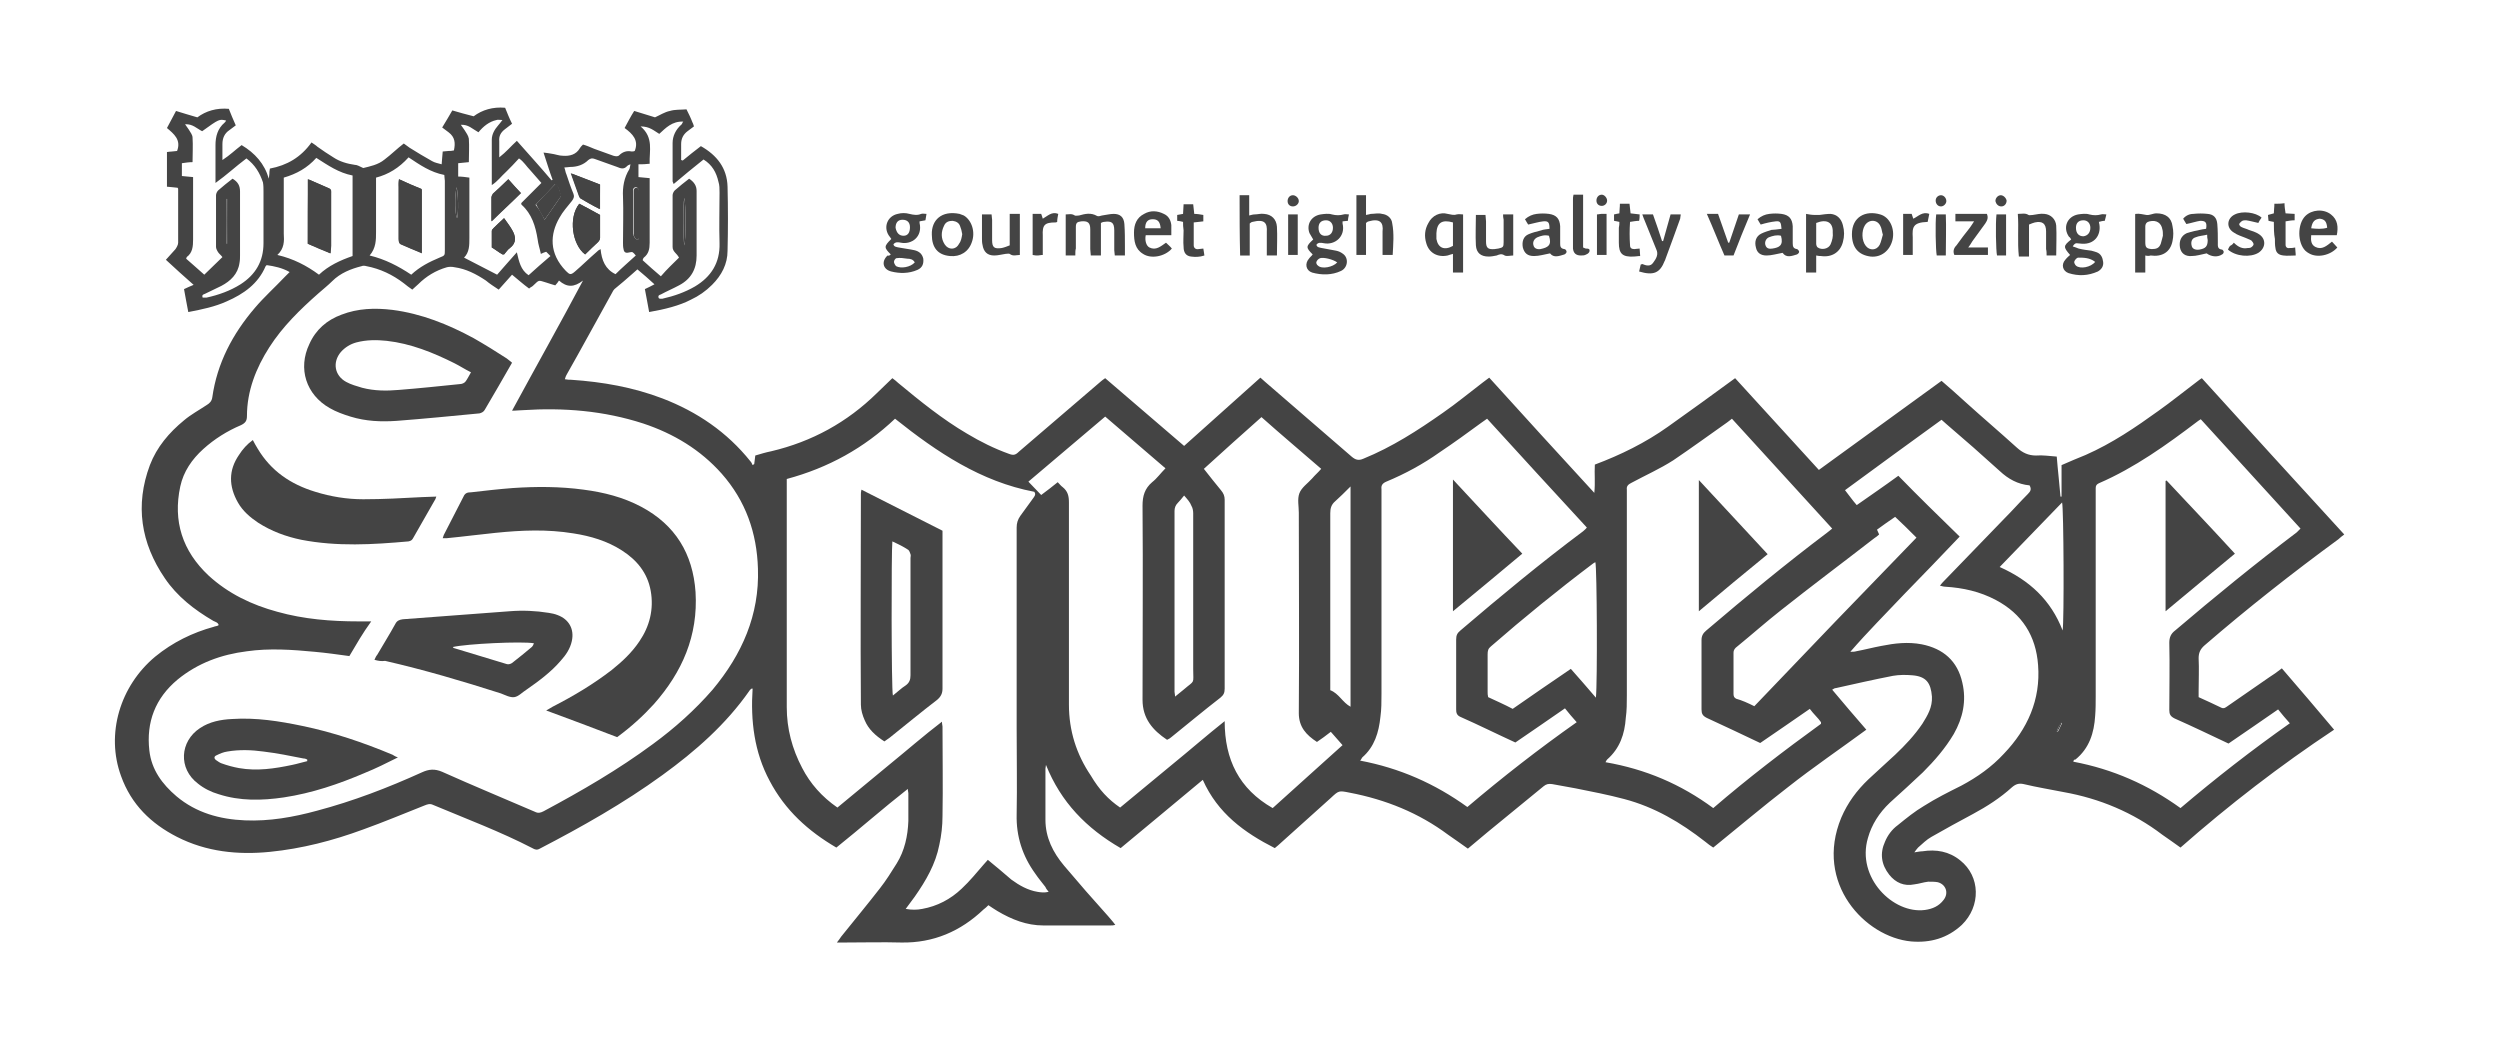 <?xml version="1.0" encoding="utf-8"?>
<!-- Generator: Adobe Illustrator 25.1.0, SVG Export Plug-In . SVG Version: 6.00 Build 0)  -->
<svg version="1.1" id="Ebene_1" xmlns="http://www.w3.org/2000/svg" xmlns:xlink="http://www.w3.org/1999/xlink" x="0px" y="0px"
	 viewBox="0 0 468.7 198.5" style="enable-background:new 0 0 468.7 198.5;" xml:space="preserve">
<style type="text/css">
	.st0{fill:#444444;}
</style>
<g>
	<path class="st0" d="M121.7,58.5c-0.3-1.5-0.5-2.9-0.8-4.3c0.6-0.3,1.1-0.5,1.8-0.9c-1.1-1-2.1-1.9-3.2-2.8
		c-0.3,0.3-0.6,0.5-0.9,0.8c-1.1,1-2.2,1.9-3.4,2.9c-0.2,0.2-0.3,0.4-0.4,0.6c-2.9,5.2-5.7,10.4-8.6,15.5c-0.1,0.2-0.2,0.4-0.3,0.8
		c0.5,0.1,0.9,0.1,1.2,0.1c5.9,0.4,11.6,1.4,17.1,3.5c6.5,2.5,12.1,6.3,16.5,11.8c0.2,0.2,0.3,0.5,0.4,0.7c0.1-0.1,0.2-0.1,0.3-0.2
		c0.1-0.5,0.1-1,0.2-1.6c1-0.3,2-0.6,3-0.8c7.6-1.8,14.2-5.4,19.8-10.9c0.9-0.9,1.9-1.8,2.9-2.8c0.4,0.3,0.8,0.6,1.1,0.9
		c4.1,3.4,8.3,6.8,12.9,9.5c2.5,1.5,5.1,2.8,7.9,3.8c0.8,0.3,1.2,0.2,1.8-0.4c5.1-4.4,10.3-8.8,15.4-13.2c0.2-0.2,0.4-0.3,0.8-0.6
		c4.9,4.2,9.8,8.4,14.8,12.7c4.8-4.3,9.5-8.5,14.3-12.8c0.3,0.3,0.6,0.5,0.9,0.8c5.4,4.7,10.8,9.3,16.2,14c0.7,0.6,1.3,0.8,2.2,0.4
		c5.4-2.2,10.2-5.3,14.9-8.6c2.6-1.8,5-3.8,7.5-5.7c0.4-0.3,0.8-0.6,1.2-0.9c6.5,7.2,13,14.3,19.7,21.6c0.2-1.9,0-3.6,0.1-5.3
		c4.8-1.8,9.5-4.1,13.7-7.1c4.2-3,8.4-6,12.6-9.1c5.2,5.7,10.4,11.4,15.7,17.2c7.7-5.6,15.3-11.1,23-16.7c1.5,1.3,3,2.6,4.4,3.9
		c3.2,2.9,6.5,5.7,9.7,8.6c1.1,1,2.2,1.5,3.6,1.5c1.3-0.1,2.5,0.1,3.9,0.2c0.2,2.6,0.5,5,0.7,7.5c0.1,0,0.1,0,0.2,0c0-2,0-3.9,0-5.9
		c1.6-0.7,3-1.3,4.5-1.9c5-2.2,9.4-5.2,13.7-8.3c2.4-1.7,4.6-3.5,7-5.3c0.3-0.2,0.6-0.5,1.1-0.8c8.9,9.8,17.7,19.5,26.7,29.3
		c-0.4,0.3-0.8,0.6-1.1,0.9c-8.6,6.3-17,12.9-25.1,19.9c-0.8,0.7-1.1,1.4-1.1,2.4c0.1,2,0,4.1,0,6.1c0,0.4,0,0.8,0,1.2
		c1.5,0.7,2.9,1.3,4.3,2c0.5,0.2,0.8-0.1,1.1-0.3c2.6-1.8,5.2-3.6,7.8-5.4c0.8-0.5,1.5-1,2.4-1.7c3.3,3.8,6.5,7.6,9.8,11.5
		c-10.1,6.7-19.7,14.1-28.8,22.1c-1.2-0.9-2.3-1.6-3.4-2.4c-5.5-4.2-11.8-6.8-18.5-8c-2.5-0.5-5-0.9-7.5-1.5c-0.9-0.2-1.5,0-2.2,0.6
		c-2.2,2-4.7,3.6-7.3,5c-2.6,1.4-5.2,2.8-7.8,4.3c-0.9,0.5-1.7,1.3-2.5,2c-0.2,0.2-0.4,0.5-0.7,0.9c0.7-0.1,1.1-0.2,1.5-0.2
		c2.6-0.4,5,0,7.1,1.7c3.8,3,3.9,8.6,0.3,12.1c-2.7,2.5-5.9,3.4-9.5,3.1c-8.6-0.8-18.2-10.9-13.1-23.2c1.2-2.8,2.9-5.1,5.1-7.2
		c1.7-1.6,3.4-3.1,5-4.6c1.9-1.8,3.6-3.6,5.1-5.8c1-1.6,1.9-3.1,1.8-5.1c-0.2-2.6-1.1-3.8-3.7-4c-1.2-0.1-2.4-0.1-3.6,0.1
		c-3.6,0.7-7.1,1.5-10.7,2.3c-0.2,0-0.4,0.1-0.7,0.3c2.2,2.6,4.2,5,6.4,7.5c-4.9,3.6-9.9,7-14.6,10.7c-4.8,3.7-9.4,7.6-14.1,11.4
		c-0.5-0.3-1-0.7-1.5-1.1c-4.6-3.6-9.5-6.5-15.2-8c-3-0.8-6.1-1.4-9.1-2c-1.5-0.3-2.9-0.5-4.4-0.8c-0.7-0.1-1.1,0-1.6,0.4
		c-3.5,2.9-7,5.7-10.5,8.6c-1.2,1-2.5,2.1-3.7,3.1c-1.3-0.9-2.5-1.8-3.7-2.6c-5.5-4.1-11.7-6.6-18.5-7.9c-2-0.4-2-0.4-3.5,1
		c-3.3,3-6.6,5.9-9.9,8.9c-0.2,0.2-0.4,0.3-0.6,0.5c-5.7-2.9-10.7-6.5-13.5-12.8c-5.2,4.3-10.3,8.6-15.4,12.8
		c-6.4-3.7-11.2-8.6-14-15.6c0,0.2-0.1,0.5-0.1,0.7c0,3.2,0,6.4,0,9.6c0,3.3,1.4,6.1,3.5,8.6c2.7,3.2,5.4,6.3,8.2,9.4
		c0.4,0.5,0.9,1,1.4,1.7c-0.4,0.1-0.6,0.1-0.9,0.1c-4.2,0-8.4,0-12.6,0c-3.1,0-5.9-1.1-8.6-2.7c-0.5-0.3-1.1-0.7-1.7-1.1
		c-0.3,0.3-0.6,0.6-0.9,0.8c-4.3,4.1-9.4,6.3-15.4,6.2c-3.6-0.1-7.1,0-10.7,0c-0.4,0-0.8,0-1.4,0c0.4-0.5,0.6-0.8,0.8-1.1
		c2.4-3,4.9-6,7.3-9.1c1.1-1.4,2.1-3,3.1-4.6c1.5-2.4,2.1-5.2,2.2-8c0-1.7,0-3.4,0-5.2c0-0.2-0.1-0.4-0.1-0.8
		c-4.6,3.6-8.9,7.4-13.4,11c-5.3-3.1-9.6-7-12.5-12.5c-2.9-5.4-3.6-11.3-3.2-17.3c-0.1,0-0.2,0-0.2,0c-0.1,0.1-0.3,0.2-0.4,0.4
		c-4.4,6.3-10.1,11.3-16.3,15.8c-7.3,5.3-15.1,9.7-23,13.8c-0.5,0.3-0.9,0.2-1.4-0.1c-6-3.1-12.4-5.5-18.6-8.1
		c-0.6-0.3-1.1-0.1-1.6,0.1c-3.8,1.5-7.6,3.1-11.5,4.5c-5.7,2.1-11.5,3.6-17.5,4.2c-6,0.6-11.9,0-17.4-2.8
		c-4.9-2.5-8.6-6.1-10.5-11.4c-2.9-7.9-0.2-16.9,6.4-22.4c3.3-2.7,7-4.5,11-5.6c0.2-0.1,0.5-0.1,0.7-0.2c0.1,0,0.1-0.1,0.2-0.1
		c-0.1-0.5-0.6-0.6-1-0.8c-3.6-2.1-6.8-4.6-9.1-8c-4.5-6.6-5.6-13.7-2.8-21.2c1.3-3.4,3.6-6.1,6.4-8.4c1.3-1.1,2.8-1.9,4.3-2.9
		c0.5-0.3,0.9-0.7,1-1.4c0.9-6.4,3.8-11.9,8-16.8c1.7-2,3.7-3.8,5.6-5.8c0.3-0.3,0.5-0.5,0.9-0.9c-1.4-0.8-2.9-1.1-4.3-1.3
		c-0.1,0.1-0.2,0.2-0.2,0.2c-1.4,3.3-4.1,5.2-7.3,6.6c-2.2,1-4.6,1.5-7.2,2c-0.3-1.4-0.5-2.8-0.8-4.3c0.6-0.3,1.1-0.5,1.8-0.8
		c-1.8-1.6-3.5-3.1-5.2-4.7c0.6-0.7,1.2-1.3,1.8-2c0.2-0.3,0.5-0.8,0.5-1.2c0-3.3,0-6.6,0-10c0-0.1,0-0.2-0.1-0.3
		c-0.6-0.1-1.2-0.1-2-0.2c0-2.2,0-4.3,0-6.5c0.6-0.1,1.3-0.1,1.9-0.2c0.8-2.1-0.6-3.2-1.9-4.3c0.6-1.1,1.1-2.1,1.7-3.2
		c1.3,0.4,2.6,0.8,4,1.2c1.6-1.2,3.6-1.8,5.9-1.6c0.4,1,0.8,2,1.3,3.1c-0.4,0.3-0.8,0.6-1.2,0.9c-0.9,0.6-1.3,1.5-1.3,2.6
		c0,0.9,0,1.8,0,3c1.4-0.9,2.4-1.9,3.6-2.8c2.5,1.5,4.3,3.5,5.1,6.3c0-0.3,0.1-0.6,0.1-0.9c0-0.3,0-0.5,0.1-1
		c3.2-0.6,5.8-2.1,7.8-4.9c0.4,0.3,0.8,0.5,1.1,0.8c1,0.7,2,1.4,3,2c1.2,0.8,2.6,1.2,4,1.4c0.5,0,0.9,0.3,1.6,0.6
		c1.2-0.3,2.8-0.6,4-1.6c1.2-0.9,2.3-2,3.6-3c0.3,0.2,0.7,0.5,1.1,0.8c1.4,0.9,2.8,1.7,4.2,2.5c0.5,0.3,1.1,0.4,1.8,0.6
		c0.1-0.9,0.1-1.6,0.2-2.4c0.4,0,0.7-0.1,1.1-0.1c0.3,0,0.6,0,1-0.1c0.3-1.4,0.2-2.5-1-3.4c-0.4-0.3-0.8-0.6-1.2-0.9
		c0.7-1.2,1.3-2.1,1.9-3.2c1.3,0.4,2.5,0.7,4,1.1c1.6-1.2,3.6-1.8,5.9-1.6c0.4,1,0.8,2,1.3,3c-0.4,0.3-0.9,0.7-1.3,1
		c-0.8,0.6-1.2,1.3-1.1,2.3c0,0.9,0,1.8,0,3c1.3-1,2.2-2.1,3.3-3.1c2.2,2.5,4.4,4.9,6.5,7.4c0.1,0,0.2-0.1,0.2-0.1
		c-0.6-1.6-1.1-3.3-1.7-5.1c0.6,0.1,1,0.1,1.4,0.2c0.8,0.1,1.5,0.4,2.2,0.4c1.3,0.1,2.5-0.2,3.2-1.4c0.1-0.2,0.3-0.4,0.6-0.7
		c0.7,0.2,1.4,0.5,2.1,0.8c1.2,0.4,2.4,0.9,3.6,1.3c0.4,0.1,0.8,0.2,1.1-0.1c0.6-0.6,1.4-0.9,2.3-0.7c0.2,0,0.4,0,0.6-0.1
		c0.8-2-0.4-3.2-1.9-4.3c0.6-1.1,1.1-2.1,1.8-3.2c1.3,0.4,2.6,0.8,3.9,1.2c0.9-0.4,1.8-1,2.8-1.2c1-0.3,2-0.2,3.1-0.3
		c0.4,0.8,0.8,1.6,1.1,2.4c0.1,0.2,0.2,0.4,0.3,0.8c-0.4,0.3-0.8,0.6-1.2,0.9c-0.8,0.6-1.2,1.4-1.2,2.4c0,1,0,2,0,3
		c0.1,0,0.2,0.1,0.3,0.1c1.1-0.9,2.2-1.8,3.4-2.7c3,1.7,4.9,4.1,5,7.6c0.1,4,0.1,8,0,12c0,2.5-1.1,4.6-2.9,6.4
		c-1.2,1.2-2.5,2.1-4,2.8C127.4,57.3,124.6,58,121.7,58.5z M65.5,123c-2.2-0.3-4.3-0.6-6.5-0.8c-4.2-0.4-8.5-0.7-12.7-0.1
		c-4.8,0.6-9.2,2.2-13,5.3c-4.2,3.5-5.9,8-5.3,13.3c0.4,3.6,2.4,6.3,5.1,8.6c3.7,3.1,8.1,4.3,12.8,4.5c4.6,0.2,9.1-0.6,13.5-1.8
		c6.8-1.8,13.3-4.3,19.7-7.2c1.3-0.6,2.4-0.7,3.8-0.1c5.8,2.6,11.6,5,17.4,7.5c0.6,0.3,1,0.2,1.6-0.1c7.1-3.8,14-7.8,20.5-12.6
		c4.1-3,7.9-6.4,11.2-10.2c5.5-6.6,8.8-14,8.5-22.7c-0.2-6.7-2.3-12.7-6.8-17.8c-4-4.5-9-7.5-14.7-9.4c-7.4-2.4-14.9-3-22.6-2.5
		c-0.6,0-1.2,0.1-2,0.1c4.5-8.3,9-16.3,13.3-24.4c-1.7,1.3-3,1.3-4.5,0c-0.2,0.3-0.4,0.6-0.7,0.9c-0.6-0.2-1.1-0.3-1.6-0.5
		c-1.7-0.5-1.3-0.6-2.6,0.6c-0.2,0.2-0.4,0.2-0.7,0.5c-1.1-0.8-2.1-1.7-3.2-2.6c-0.8,0.9-1.6,1.8-2.5,2.8c-0.9-0.6-1.7-1.1-2.4-1.7
		c-1.8-1.2-3.7-2.2-5.9-2.5c-0.4-0.1-1-0.1-1.4,0c-2.1,0.6-3.9,1.7-5.4,3.2c-0.3,0.3-0.7,0.6-1.1,1c-0.6-0.4-1.1-0.8-1.6-1.2
		c-2.1-1.6-4.4-2.7-7-3.2c-0.3-0.1-0.7-0.1-0.9,0c-2,0.5-4,1.3-5.5,2.8c-0.8,0.8-1.7,1.5-2.6,2.3c-3.4,3-6.7,6.2-9.2,10.1
		c-2.5,3.9-4.2,8.2-4.2,12.9c0,0.9-0.3,1.3-1.1,1.7c-2.6,1.1-5,2.6-7.1,4.5c-2.1,1.9-3.7,4.2-4.3,7c-1.4,6.5,0.4,12.1,5.3,16.7
		c3.7,3.4,8.1,5.5,12.9,6.8c5,1.4,10.1,1.8,15.2,1.8c0.7,0,1.4,0,2.4,0C68,118.7,66.8,120.8,65.5,123z M157,151.4
		c3.3-2.7,6.5-5.4,9.8-8.1c3.2-2.6,6.4-5.4,9.8-8c0,0.5,0.1,0.7,0.1,0.9c0,5.6,0.1,11.2,0,16.8c0,1.8-0.2,3.6-0.6,5.4
		c-0.7,3.6-2.5,6.7-4.6,9.7c-0.5,0.7-1.1,1.5-1.7,2.3c1.1,0.2,2.1,0.2,3.1,0c2.8-0.5,5.3-1.8,7.4-3.8c1.5-1.4,2.8-3,4.1-4.5
		c0.3-0.3,0.5-0.6,0.8-0.9c1.6,1.3,3,2.5,4.4,3.7c1.5,1.1,3.1,2,4.9,2.3c0.6,0.1,1.3,0.2,2.1,0c-0.3-0.4-0.5-0.6-0.6-0.9
		c-0.6-0.8-1.3-1.6-1.9-2.5c-2.4-3.3-3.6-7-3.5-11.1c0.1-5.4,0-10.8,0-16.2c0-12.5,0-25,0-37.6c0-0.8,0.2-1.5,0.7-2.2
		c0.8-1.1,1.6-2.2,2.4-3.3c0.2-0.3,0.6-0.7,0.2-1.2c-10-1.9-18.2-7.4-26.1-13.7c-5.8,5.5-12.5,9.2-20.3,11.3c0,0.5,0,0.9,0,1.4
		c0,13.8,0,27.6,0,41.4c0,4,1,7.8,2.9,11.4C151.9,146.9,154.1,149.4,157,151.4z M210,151.4c3.3-2.7,6.5-5.4,9.8-8.1
		c3.2-2.6,6.4-5.4,9.8-8.1c0,7.2,2.7,12.7,9,16.3c4.4-4,8.8-7.9,13.1-11.8c-0.8-0.9-1.5-1.7-2.2-2.5c-0.9,0.7-1.7,1.3-2.6,1.9
		c-2-1.3-3.4-2.8-3.4-5.4c0.1-12.5,0-25,0-37.6c0-1.2-0.3-2.5,0.1-3.6c0.4-1.1,1.6-1.9,2.4-2.8c0.5-0.6,1.1-1.1,1.7-1.8
		c-3.8-3.3-7.5-6.4-11.2-9.7c-3.7,3.3-7.2,6.4-10.8,9.7c1.1,1.4,2.2,2.8,3.2,4c0.5,0.6,0.7,1.1,0.7,1.8c0,11.8,0,23.6,0,35.4
		c0,0.8-0.2,1.2-0.8,1.7c-3.1,2.4-6.1,4.9-9.2,7.4c-0.2,0.2-0.4,0.3-0.8,0.5c-2.7-1.8-4.6-4-4.6-7.5c0-12.1,0.1-24.2,0-36.4
		c0-1.8,0.4-3.2,1.8-4.4c0.9-0.7,1.6-1.7,2.5-2.6c-3.8-3.3-7.5-6.4-11.3-9.7c-4.8,4.1-9.6,8.1-14.4,12.2c0.9,0.9,1.6,1.7,2.4,2.5
		c1.1-0.8,2.1-1.6,3.1-2.4c0.4,0.4,0.6,0.7,0.9,0.9c1,0.8,1.2,1.7,1.2,2.9c0,12.6,0,25.3,0,37.9c0,4.9,1.4,9.3,4.1,13.3
		C206.1,148.1,207.8,149.9,210,151.4z M278.8,78.5c-0.4,0.3-0.7,0.5-1,0.7c-2.6,1.9-5.2,3.8-7.9,5.6c-3.1,2.2-6.4,4-10,5.5
		c-0.7,0.3-1,0.7-0.9,1.4c0,0.3,0,0.6,0,0.8c0,12.5,0,25.1,0,37.6c0,1.4,0,2.9-0.2,4.3c-0.3,2.9-1.1,5.6-3.4,7.6
		c-0.1,0.1-0.2,0.4-0.4,0.6c7.4,1.4,14,4.3,20.1,8.7c6.6-5.6,13.4-10.9,20.5-15.9c-0.8-0.9-1.5-1.7-2.2-2.6
		c-3.2,2.2-6.2,4.3-9.3,6.4c-3.5-1.6-6.9-3.3-10.3-4.8c-0.7-0.3-0.8-0.8-0.8-1.4c0-4.4,0-8.7,0-13.1c0-0.8,0.2-1.2,0.8-1.7
		c7.5-6.4,15.1-12.7,23-18.6c0.2-0.2,0.5-0.4,0.7-0.7C291.3,92.2,285.1,85.4,278.8,78.5z M321.2,151.5c6.5-5.6,13.3-10.8,20.2-15.8
		c0,0,0-0.1,0-0.1c0,0,0-0.1,0-0.2c-0.3-0.4-0.6-0.8-1-1.2c-0.4-0.4-0.7-0.8-1.1-1.3c-3.2,2.2-6.2,4.3-9.3,6.4
		c-3.4-1.6-6.7-3.2-10-4.7c-0.8-0.4-1-0.8-1-1.6c0-4.3,0-8.6,0-13c0-0.8,0.3-1.3,0.9-1.8c7.4-6.3,14.9-12.5,22.6-18.3
		c0.3-0.2,0.6-0.5,1-0.8c-6.3-6.9-12.5-13.7-18.8-20.6c-0.4,0.3-0.6,0.5-0.9,0.7c-3.4,2.4-6.7,4.8-10.1,7.1
		c-2.5,1.6-5.2,2.8-7.8,4.2c-0.6,0.3-1,0.6-0.9,1.3c0,0.3,0,0.6,0,1c0,12.5,0,25,0,37.6c0,1.4,0,2.8-0.2,4.2c-0.2,3-1.1,5.7-3.5,7.8
		c-0.1,0.1-0.2,0.3-0.3,0.5C308.5,144.2,315.1,147,321.2,151.5z M388.7,142.8c7.4,1.4,14,4.3,20.1,8.7c6.6-5.6,13.4-10.9,20.5-15.9
		c-0.8-0.9-1.5-1.7-2.2-2.6c-3.2,2.2-6.2,4.3-9.3,6.4c-3.4-1.6-6.7-3.2-10.1-4.7c-0.8-0.4-1-0.8-1-1.6c0-4.2,0.1-8.4,0-12.6
		c0-1,0.3-1.7,1.1-2.3c7.4-6.3,15-12.5,22.8-18.4c0.2-0.2,0.4-0.4,0.7-0.7c-6.3-6.9-12.5-13.7-18.7-20.5c-0.3,0.2-0.5,0.3-0.6,0.4
		c-5.8,4.4-11.8,8.7-18.5,11.6c-0.4,0.2-0.6,0.4-0.6,0.9c0,0.4,0,0.7,0,1.1c0,12.6,0,25.3,0,37.9c0,1.2,0,2.5-0.1,3.7
		c-0.2,3.2-1.1,6.1-3.7,8.2C388.8,142.4,388.8,142.5,388.7,142.8z M367.4,100.6c-3.5,3.7-6.9,7.2-10.4,10.8
		c-3.4,3.6-6.9,7.1-10.1,10.8c0.4,0,0.8,0,1.1-0.1c1.6-0.3,3.1-0.7,4.7-1c2.5-0.5,5-0.8,7.6-0.3c4,0.8,6.7,3.1,7.6,7.2
		c0.8,3.4,0.1,6.6-1.6,9.6c-1.6,2.7-3.6,5-5.8,7.2c-2,1.9-4.1,3.8-6.2,5.7c-2,1.9-3.4,4.1-4.1,6.6c-2.2,7.4,4.7,14.3,10.7,13.5
		c1.4-0.2,2.6-0.7,3.5-1.9c1-1.3,0.4-2.9-1.1-3.3c-0.5-0.1-1.2-0.1-1.8-0.1c-0.9,0.1-1.7,0.4-2.6,0.5c-1.9,0.4-3.5-0.3-4.7-1.8
		c-1.5-1.9-1.8-4-0.8-6.2c0.5-1.2,1.3-2.3,2.4-3.1c1.6-1.3,3.2-2.6,4.9-3.6c2.2-1.4,4.6-2.6,7-3.8c3-1.6,5.7-3.5,8-6
		c4.4-4.6,6.9-10.1,6.4-16.6c-0.4-5.5-3-9.6-7.9-12.2c-3-1.6-6.2-2.3-9.5-2.5c-0.3,0-0.6-0.1-1-0.2c0.2-0.2,0.3-0.4,0.4-0.5
		c3.9-4,7.8-8.1,11.7-12.1c1.5-1.5,2.9-3.1,4.4-4.6c0.5-0.5,0.7-0.9,0.3-1.6c-2.2-0.2-4-1.2-5.6-2.7c-3.3-3-6.6-5.9-10-8.8
		c-0.3-0.3-0.6-0.5-0.9-0.8c-6.1,4.4-12.1,8.8-18.1,13.2c0.8,1,1.4,1.9,2.2,2.8c2.7-1.9,5.2-3.6,7.8-5.5
		C359.7,93.1,363.5,96.8,367.4,100.6z M328.9,132.4c10.1-10.6,20.2-21.1,30.4-31.6c-1.4-1.4-2.7-2.7-4-3.9c-1.2,0.8-2.3,1.6-3.4,2.4
		c0.1,0.3,0.3,0.6,0.4,0.9c-0.3,0.3-0.6,0.5-0.9,0.7c-5.8,4.5-11.7,8.9-17.5,13.5c-2.8,2.2-5.5,4.6-8.2,6.8
		c-0.4,0.3-0.7,0.6-0.7,1.2c0,2.6,0,5.1,0,7.7c0,0.4,0.1,0.7,0.5,0.9C326.6,131.3,327.7,131.8,328.9,132.4z M299.2,130.8
		c0.3-2.7,0.2-24.5-0.1-25.4c-0.2,0.1-0.4,0.2-0.5,0.3c-6.5,4.9-12.9,10.1-19.1,15.5c-0.5,0.4-0.6,0.8-0.6,1.5c0,2.3,0,4.6,0,7
		c0,0.3,0,0.6,0.1,1c1.5,0.7,3.1,1.4,4.6,2.2c3.6-2.5,7.2-5,10.9-7.5C296,127.1,297.5,128.8,299.2,130.8z M127.3,48.3
		c-0.4-0.8-1.2-1.1-1.2-2c0-3.2,0-6.5,0-9.7c0-0.3,0.2-0.7,0.4-0.9c0.9-0.8,1.8-1.5,2.7-2.2c0.9,0.6,1.4,1.3,1.4,2.3
		c0,4,0,8.1,0,12.1c0,2.5-1,4.4-3.3,5.6c-1.1,0.6-2.3,1.1-3.4,1.7c-0.3,0.1-0.6,0.2-0.4,0.7c0.1,0,0.1,0.1,0.2,0.1
		c0.2,0,0.3,0,0.5,0c2.2-0.5,4.2-1.2,6.1-2.3c3-1.8,4.7-4.4,4.6-8.1c-0.1-3.2,0-6.3,0-9.5c0-0.7,0-1.4-0.2-2
		c-0.4-1.8-1.2-3.2-2.8-4.2c-1.9,1.5-3.7,3-5.6,4.6c-0.1-0.3-0.2-0.4-0.2-0.5c0-2.4,0-4.8,0-7.2c0-1.3,0.6-2.5,1.6-3.4
		c0.2-0.1,0.2-0.4,0.4-0.6c-2.1-0.1-3.3,1.2-4.5,2.3c-1-0.6-1.8-1.4-3.5-1.4c2.5,2.1,1.6,4.6,1.7,7c-0.8,0.1-1.4,0.1-2.1,0.1
		c0,0.9,0,1.6,0,2.4c0.7,0.1,1.4,0.1,2.1,0.2c0,0.5,0,1,0,1.4c0,3.6,0,7.1,0,10.7c0,1.2-0.2,2.1-1.1,2.8c-0.1,0.1-0.2,0.3-0.2,0.5
		c1.1,1,2.2,2,3.4,3C125.1,50.4,126.2,49.4,127.3,48.3z M46.2,29.7c-2,1.5-3.7,3.1-5.8,4.6c0-2.5,0-4.8,0-7.1c0-1.6,0.4-3.1,1.7-4.2
		c0.1-0.1,0.2-0.2,0.3-0.4c-1.3-0.3-1.3-0.3-4.5,2c-1-0.5-1.8-1.4-3.2-1.3c0.3,0.4,0.5,0.7,0.7,1c0.3,0.5,0.7,1,0.7,1.5
		c0.1,1.5,0,3,0,4.6c-0.7,0-1.3,0.1-2,0.2c0,0.8,0,1.6,0,2.4c0.7,0.1,1.3,0.1,2.1,0.2c0,0.5,0,0.9,0,1.3c0,3.5,0,7,0,10.4
		c0,1.3-0.1,2.5-1.2,3.3c0,0,0,0.1-0.1,0.3c1.1,1,2.2,1.9,3.4,3c1.2-1.2,2.3-2.2,3.4-3.3c-0.3-0.4-0.6-0.6-0.8-0.9
		c-0.2-0.3-0.4-0.7-0.4-1c0-3.2,0-6.5,0-9.7c0-0.3,0.2-0.7,0.4-0.9c0.9-0.8,1.8-1.5,2.7-2.2c1,0.6,1.4,1.3,1.4,2.4c0,4,0,7.9,0,11.9
		c0,0.5,0,1-0.1,1.5c-0.3,2.1-1.7,3.4-3.4,4.3c-1,0.5-2.1,1-3.1,1.5c-0.3,0.1-0.6,0.2-0.4,0.7c0.2,0,0.5,0,0.7,0
		c2.3-0.5,4.5-1.3,6.4-2.5c2.8-1.8,4.3-4.3,4.3-7.7c0-3.2,0-6.5,0-9.7c0-0.6,0-1.1-0.1-1.7C48.7,32.4,47.8,30.9,46.2,29.7z
		 M86.4,23.4c0.3,0.4,0.5,0.7,0.7,1c0.3,0.5,0.7,1,0.8,1.6c0.1,1.5,0,2.9,0,4.4c-0.7,0.1-1.3,0.1-2,0.2c0,0.9,0,1.6,0,2.5
		c0.7,0,1.4,0.1,2.1,0.2c0,0.5,0,0.9,0,1.3c0,3.3,0,6.6,0,10c0,1.4,0,2.7-1,3.7c2.1,1.1,4.1,2.1,6.2,3.2c1.1-1.3,2.4-2.7,3.7-4.2
		c0.4,1.7,0.7,3.3,2.2,4.3c1.3-1.2,2.7-2.4,4.1-3.6c-0.3-0.3-0.6-0.6-0.8-0.8c-0.3,0.1-0.6,0.2-1,0.4c-0.2-1-0.5-1.8-0.6-2.7
		c-0.4-2.5-1.1-4.8-3-6.5c-0.1,0,0-0.2-0.1-0.3c1.2-1.2,2.5-2.5,3.8-3.8c-0.8-0.9-1.4-1.6-2.1-2.4c-0.7-0.7-1.2-1.6-2.1-2.2
		c-0.8,0.9-1.6,1.7-2.4,2.5C94,33,93.3,34,92.2,34.7c0-3,0-5.8,0-8.5c0-1,0.5-1.9,1.2-2.7c0.2-0.2,0.4-0.5,0.8-1
		c-0.6,0-0.9-0.1-1.1,0c-1.4,0.3-2.5,1.2-3.4,2.3C88.6,24.2,87.8,23.3,86.4,23.4z M52,47.8c3,0.7,5.5,2,7.8,3.7
		c1.8-1.7,4-2.7,6.3-3.5c0-5,0-10,0-15.1c-2.6-0.5-4.6-1.9-6.8-3.3c-1.7,1.9-3.7,3-6.1,3.7c0,0.5,0,1,0,1.4c0,3,0,6.1,0,9.1
		C53.3,45.2,53.3,46.6,52,47.8z M70.5,33.3c0,0.5,0,1,0,1.4c0,2.9,0,5.8,0,8.8c0,1.5,0,3-1.2,4.4c2.9,0.7,5.4,2,7.8,3.6
		c1.6-1.5,3.4-2.4,5.3-3.2c1-0.4,1-0.4,1-1.4c0-4.3,0-8.6,0-13c0-0.3-0.1-0.7-0.1-1.1c-2.6-0.5-4.6-1.9-6.7-3.3
		C74.8,31.5,72.8,32.7,70.5,33.3z M119.2,47.9c-0.6-0.7-0.6-0.7-1.1-0.6c-0.7,0.2-1.1,0.1-1.2-0.6c-0.1-0.4-0.1-0.8-0.1-1.2
		c0-2.9,0.1-5.8,0-8.6c-0.1-1.8,0.2-3.6,1.2-5.2c0.1-0.2,0.1-0.5,0.2-0.9c-0.3,0.1-0.5,0.2-0.6,0.3c-0.6,0.7-1.2,0.5-1.9,0.2
		c-1.4-0.5-2.8-1-4.2-1.5c-0.5-0.2-0.8-0.1-1.2,0.2c-0.9,0.9-2.1,1.3-3.4,1.3c-0.3,0-0.7,0.1-1.1,0.1c0.2,0.5,0.2,0.9,0.4,1.3
		c0.4,1.2,0.8,2.4,1.3,3.6c0.2,0.5,0.1,0.9-0.3,1.4c-0.8,1-1.7,2-2.3,3.1c-1.8,3.1-2,6.7,1.2,10c0.7,0.7,0.9,0.8,1.7,0.1
		c1.4-1.2,2.7-2.5,4.1-3.7c0.2-0.2,0.3-0.3,0.7-0.5c0.2,2.1,0.9,3.8,2.8,4.7C116.6,50.2,117.9,49.1,119.2,47.9z M253.2,91.2
		c-1.1,1.1-2,2-2.9,2.8c-0.7,0.6-0.9,1.3-0.9,2.2c0,10.7,0,21.3,0,32c0,0.4,0,0.8,0,1.2c1.6,0.6,2.3,2.3,3.8,3.1
		C253.2,118.7,253.2,105.1,253.2,91.2z M222,92.9c-0.5,0.6-0.8,1-1.2,1.4c-0.4,0.4-0.6,0.9-0.6,1.5c0,11.3,0,22.6,0,33.9
		c0,0.2,0.1,0.5,0.1,0.9c0.6-0.5,1.1-0.9,1.6-1.3c2.2-1.9,1.8-0.9,1.8-3.9c0-7.1,0-14.2,0-21.2c0-2.7,0-5.4,0-8c0-0.4-0.1-1-0.3-1.3
		C223.1,94.1,222.6,93.6,222,92.9z M386.7,118.2c0.3-1.6,0.2-23.1-0.1-24c-3.9,4-7.7,8-11.7,12.1
		C380.5,108.8,384.5,112.5,386.7,118.2z M102.1,41.2c1-1.5,2-2.8,2.9-4.2c0.1-0.1,0.2-0.3,0.1-0.4c-0.2-0.7-0.3-1.5-1-2.1
		c-1.2,1.3-2.4,2.6-3.7,3.9C101.1,39.2,101.6,40.1,102.1,41.2z M119.6,45c0.1-0.2,0.1-0.3,0.1-0.4c0-2.9,0-5.8,0-8.8
		c0-0.2,0-0.3-0.1-0.5c-0.1-0.1-0.2-0.2-0.4-0.2s-0.3,0.1-0.4,0.2c-0.1,0.1-0.1,0.3-0.1,0.5c0,2.7,0,5.4,0,8
		C118.8,44.4,119.1,44.8,119.6,45z M128.3,37.1c-0.3,1.3-0.2,8.1,0,8.9C128.6,45.1,128.6,38.3,128.3,37.1z M85.6,35.1
		c-0.4,1.8-0.3,5.2,0.1,5.8C86,39.8,85.9,36.2,85.6,35.1z M42.5,45.7c0,0,0.1,0,0.1,0c0-2.8,0-5.6,0-8.4c0,0-0.1,0-0.1,0
		C42.5,40.1,42.5,42.9,42.5,45.7z M385.6,137.1c0.1,0,0.2,0.1,0.2,0.1c0.3-0.5,0.5-1.1,0.8-1.6c-0.1,0-0.2-0.1-0.2-0.1
		C386.1,136,385.8,136.5,385.6,137.1z"/>
	<path class="st0" d="M388.1,47.8c-1.3-1.5-1.3-1.7,0.2-2.9c-0.1-0.2-0.2-0.4-0.4-0.5c-1.2-1.7-0.4-3.8,1.7-4.2
		c0.7-0.1,1.5-0.2,2.1,0c0.8,0.2,1.5,0.2,2.2,0c0.3-0.1,0.6,0,1,0c-0.1,0.5-0.2,0.8-0.3,1.2c-0.4,0-0.7,0.1-1.1,0.2
		c0,0.2,0.1,0.4,0.1,0.5c0.3,2.1-1,3.7-3.2,3.6c-0.4,0-0.7-0.1-1.1-0.1c-0.2,0-0.5,0.2-0.7,0.6c0.4,0.1,0.8,0.3,1.1,0.4
		c0.8,0.2,1.6,0.3,2.4,0.4c0.4,0.1,0.7,0.2,1,0.3c0.8,0.3,1.1,1,1.2,1.8c0.1,0.8-0.3,1.4-1,1.8c-1.8,0.8-3.6,0.9-5.5,0.3
		c-1.1-0.4-1.4-1.6-0.6-2.5C387.6,48.2,387.9,48,388.1,47.8z M391.9,42.7c0-0.8-0.5-1.4-1.3-1.4c-0.9,0-1.4,0.5-1.4,1.4
		c0,1,0.5,1.6,1.4,1.6C391.4,44.2,391.9,43.6,391.9,42.7z M392.8,49.1c-1-0.8-2.2-0.8-3.2-0.8c-0.2,0-0.6,0.4-0.7,0.7
		c-0.1,0.2,0.1,0.6,0.3,0.8C390,50.5,392,50.1,392.8,49.1z"/>
	<path class="st0" d="M201.6,47.9c-0.7,0-1.2,0-1.8,0c0-2.6,0-5.1,0-7.7c0.6,0,1.1-0.2,1.7,0.2c0.2,0.1,0.5,0,0.8,0
		c1.1-0.3,2.2-0.6,3.4,0.1c0.2,0.1,0.6,0,0.9-0.1c0.8-0.1,1.5-0.3,2.2-0.3c1.2,0,1.9,0.6,2,1.9c0.1,1.4,0.1,2.8,0.1,4.2
		c0,0.5,0,1.1,0,1.7c-0.7,0-1.2,0-1.9,0c0-0.3-0.1-0.7-0.1-1c0-1.2,0-2.5,0-3.7c0-1.5-0.5-1.8-1.9-1.6c-0.2,0-0.4,0.1-0.6,0.2
		c0,2,0,4,0,6.1c-0.6,0-1.2,0-1.9,0c0-0.4-0.1-0.8-0.1-1.2c0-1.2,0-2.5,0-3.7c0-1.3-0.5-1.6-1.7-1.5c-0.8,0.1-1,0.3-1,1.1
		c0,1.3,0,2.6,0,4C201.6,46.9,201.6,47.3,201.6,47.9z"/>
	<path class="st0" d="M167,47.7c-1.3-1.3-1.3-1.5,0.1-2.9c-0.1-0.2-0.3-0.4-0.5-0.7c-1-1.6-0.2-3.6,1.7-4c0.7-0.2,1.5-0.2,2.2,0
		c0.8,0.2,1.5,0.3,2.2,0c0.3-0.1,0.6,0,1,0c-0.1,0.4-0.1,0.8-0.2,1.2c-0.4,0.1-0.7,0.1-1.1,0.2c0,0.1,0,0.2,0,0.3
		c0.6,2.6-1.5,4.1-3.5,3.7c-0.5-0.1-1-0.2-1.4,0.3c0.1,0.5,0.6,0.5,1,0.6c1,0.2,2,0.3,2.9,0.5c0.9,0.2,1.5,0.7,1.7,1.6
		c0.1,1-0.2,1.7-1.1,2.1c-1.6,0.7-3.3,0.7-4.9,0.3c-1.6-0.4-1.9-1.9-0.7-3C166.6,48,166.8,47.9,167,47.7z M169.4,44.2
		c0.8,0,1.2-0.6,1.2-1.6c0-0.9-0.5-1.4-1.4-1.4c-0.9,0-1.3,0.6-1.3,1.5C168.1,43.7,168.6,44.2,169.4,44.2z M171.5,49.2
		c-0.3-0.6-0.9-0.7-1.4-0.7c-0.7-0.1-1.3-0.2-2-0.1c-0.2,0-0.5,0.4-0.5,0.7c0,0.2,0.2,0.6,0.4,0.8C168.9,50.4,170.7,50.1,171.5,49.2
		z"/>
	<path class="st0" d="M246.1,47.7c-1.3-1.3-1.3-1.5,0.1-2.8c-0.2-0.4-0.5-0.8-0.7-1.2c-0.6-1.6,0.3-3.2,2.1-3.5
		c0.7-0.1,1.5-0.2,2.1,0c0.8,0.2,1.5,0.2,2.2,0c0.3-0.1,0.6,0,1,0c-0.1,0.5-0.2,0.9-0.2,1.2c-0.4,0-0.7,0.1-1,0.1c0,0.2,0,0.3,0,0.4
		c0.6,2.4-1.4,4.1-3.5,3.7c-0.5-0.1-1.1-0.2-1.4,0.3c0.1,0.5,0.6,0.5,1,0.6c0.9,0.2,1.8,0.3,2.7,0.5c0.5,0.1,0.9,0.3,1.3,0.6
		c1.1,0.8,0.9,2.6-0.4,3.2c-1.7,0.8-3.6,0.8-5.4,0.3c-1.2-0.4-1.4-1.7-0.6-2.6C245.6,48.2,245.9,48,246.1,47.7z M249.9,42.7
		c0-0.8-0.5-1.4-1.3-1.4c-0.9,0-1.4,0.5-1.4,1.4c0,1,0.5,1.6,1.4,1.5C249.4,44.2,249.9,43.6,249.9,42.7z M250.7,49.2
		c-0.8-0.6-2.6-1-3.2-0.8c-0.3,0.1-0.6,0.4-0.7,0.7c-0.1,0.2,0.1,0.6,0.3,0.7C247.8,50.5,249.9,50.1,250.7,49.2z"/>
	<path class="st0" d="M340.5,47.9c0,1.1,0,2.1,0,3.2c-0.7,0-1.2,0-1.9,0c0-3.6,0-7.2,0-11c0.5,0.1,1.1,0.2,1.7,0.2
		c0.3,0,0.5,0,0.8,0c0.7-0.1,1.4-0.2,2.1-0.2c1.2,0.1,2,0.9,2.3,2.1c0.3,1.1,0.3,2.1,0,3.2c-0.5,1.9-2.1,2.9-4.1,2.6
		C341.2,48,340.9,48,340.5,47.9z M340.5,41.8c0,1.3,0,2.6,0,3.9c0,0.2,0.1,0.6,0.3,0.7c0.7,0.5,2,0.3,2.4-0.6
		c0.3-0.7,0.5-1.5,0.4-2.2C343.7,41.7,342.5,41,340.5,41.8z"/>
	<path class="st0" d="M402.2,47.9c0,1.1,0,2.1,0,3.2c-0.7,0-1.2,0-1.9,0c0-3.6,0-7.2,0-10.9c0,0,0-0.1,0.1-0.1
		c0.7-0.1,1.3,0.1,2,0.2c0.6,0.1,1.2-0.3,1.9-0.3c1.7,0,2.8,0.8,3,2.4c0.2,0.9,0.2,1.9,0,2.8c-0.4,2.1-2,3-4.1,2.7
		C402.9,48,402.6,48,402.2,47.9z M405.5,44.2c0-0.5,0-0.9-0.1-1.2c-0.2-1.2-1.1-1.8-2.4-1.5c-0.5,0.1-0.8,0.4-0.8,1c0,1,0,1.9,0,2.9
		c0,1,0.2,1.2,1.2,1.3c0.9,0,1.4-0.2,1.7-1C405.3,45.1,405.4,44.5,405.5,44.2z"/>
	<path class="st0" d="M274.3,51.1c-0.7,0-1.2,0-1.9,0c0-1.2,0-2.3,0-3.5c-0.4,0.1-0.7,0.2-1,0.3c-1.9,0.4-3.5-0.5-4-2.3
		c-0.4-1.3-0.3-2.6,0.4-3.8c0.7-1.4,2.2-2.1,3.6-1.7c0.6,0.1,1.1,0.3,1.7,0.1c0.4-0.1,0.9,0,1.2,0C274.3,43.8,274.3,47.4,274.3,51.1
		z M272.4,41.7c-2.1-0.6-3,0.1-3.1,2c0,0.4,0,0.7,0,1.1c0.3,1.7,1.5,2.2,3.1,1.3c0-1.1,0-2.2,0-3.4
		C272.4,42.4,272.4,42.1,272.4,41.7z"/>
	<path class="st0" d="M261.1,47.8c-0.7,0-1.2,0-1.9,0c0-1.3,0-2.5,0-3.8c0-0.2,0-0.4,0-0.6c0.2-1.7-0.5-2.5-2.6-1.9
		c-0.1,0-0.3,0.1-0.5,0.3c0,1.9,0,3.9,0,6c-0.7,0-1.2,0-1.8,0c0-3.7,0-7.4,0-11.2c0.6,0,1.1,0,1.8,0c0,1.2,0,2.4,0,3.7
		c0.4-0.1,0.6-0.1,0.9-0.2c0.7,0,1.4-0.2,2.1,0c1,0.1,1.8,0.8,1.9,1.7C261.4,43.8,261.2,45.8,261.1,47.8z"/>
	<path class="st0" d="M232.4,36.6c0.6,0,1.1,0,1.8,0c0,1.2,0,2.4,0,3.8c0.4-0.1,0.7-0.2,1-0.2c0.6,0,1.2-0.2,1.8-0.1
		c1.4,0.1,2.3,1,2.4,2.4c0.1,1.8,0,3.5,0,5.4c-0.6,0-1.2,0-1.9,0c0-1.2,0-2.3,0-3.4c0-0.3,0-0.6,0-1c0.1-1.6-0.3-2.5-2.7-1.9
		c-0.1,0-0.3,0.1-0.5,0.3c0,1.9,0,3.9,0,6c-0.7,0-1.2,0-1.8,0C232.4,44.1,232.4,40.4,232.4,36.6z"/>
	<path class="st0" d="M409.9,42c-0.1-0.2-0.4-0.6-0.6-1c0.5-0.6,1.2-0.9,1.9-0.9c0.9-0.1,1.8-0.1,2.7,0c1.1,0.1,1.7,0.7,1.8,1.9
		c0.1,1.2,0.1,2.3,0.1,3.5c0,0.6-0.1,1.2,0.8,1.3c0.1,0,0.3,0.3,0.3,0.4c0,0.2-0.1,0.4-0.3,0.5c-0.9,0.6-2.1,0.4-2.9-0.2
		c-1,0.2-1.9,0.5-2.8,0.5c-1.2,0.1-2-0.5-2.2-1.6c-0.2-1.2,0.2-2.2,1.3-2.7c0.9-0.3,1.9-0.5,2.9-0.7c0.2,0,0.5-0.1,0.7-0.1
		c0.2-1.2-0.1-1.5-1.1-1.5C411.8,41.5,410.9,41.8,409.9,42z M413.8,44c-0.8,0.2-1.5,0.2-2.2,0.5c-0.7,0.2-0.9,0.9-0.7,1.6
		c0.1,0.5,0.6,0.8,1.4,0.7c1.2-0.2,1.6-0.6,1.6-1.8C413.8,44.6,413.8,44.4,413.8,44z"/>
	<path class="st0" d="M290.5,42.9c0-1.2-0.2-1.5-1.2-1.4c-0.9,0.1-1.8,0.4-2.8,0.6c-0.1-0.2-0.4-0.6-0.6-1c0.7-0.6,1.4-0.9,2.2-1
		c0.8-0.1,1.5-0.1,2.3,0c1.4,0.2,2,0.9,2.1,2.3c0,1.1,0,2.2,0,3.2c0,0.5,0,1,0.8,1.1c0.2,0,0.4,0.3,0.4,0.5c0,0.2-0.2,0.4-0.4,0.5
		c-1,0.3-2,0.7-2.7-0.2c-1.1,0.2-2,0.5-3,0.5c-1.2,0-1.8-0.5-2.1-1.6c-0.2-1.1,0.1-2.1,1.1-2.5c0.7-0.3,1.5-0.5,2.3-0.7
		C289.4,43,289.9,43,290.5,42.9z M290.4,44.2c-0.8-0.2-1.5,0-2.2,0.3c-0.6,0.3-0.9,0.9-0.7,1.5c0.1,0.5,0.6,0.8,1.3,0.7
		C290.2,46.4,291,46,290.4,44.2z"/>
	<path class="st0" d="M334,42.9c-0.1-1.2-0.2-1.5-1.1-1.4c-0.9,0.1-1.8,0.3-2.8,0.6c-0.1-0.2-0.4-0.6-0.6-1c0.7-0.6,1.4-0.9,2.2-1
		c0.8-0.1,1.5-0.1,2.3,0c1.4,0.2,2,0.9,2.1,2.3c0,1.1,0,2.2,0,3.2c0,0.6,0.1,1,0.8,1.1c0.1,0,0.4,0.3,0.4,0.5c0,0.2-0.2,0.4-0.4,0.5
		c-1,0.3-2,0.7-2.7-0.3c-1.1,0.2-2.1,0.5-3,0.5c-1.1,0-1.8-0.5-2-1.5c-0.3-1.1,0-2.1,1-2.6c0.6-0.3,1.3-0.5,1.9-0.7
		C332.5,43.1,333.2,43,334,42.9z M333.9,44.2c-0.8-0.2-1.5,0-2.3,0.3c-0.6,0.3-0.8,1-0.6,1.5c0.2,0.6,0.7,0.7,1.3,0.6
		C333.6,46.4,334.4,46,333.9,44.2z"/>
	<path class="st0" d="M307.3,50.9c0.1-0.5,0.2-0.9,0.3-1.3c0.1,0,0.2-0.1,0.3-0.1c0.7,0.3,1.5,0.5,2-0.2c0.6-0.8,1.1-1.6,0.6-2.6
		c-0.7-1.7-1.4-3.5-2.1-5.2c-0.2-0.4-0.3-0.8-0.5-1.3c0.7,0,1.3,0,2,0c0.6,1.7,1.2,3.4,1.7,5c0.1,0,0.1,0,0.2,0
		c0.5-1.7,0.9-3.3,1.4-5c0.7,0,1.2,0,1.9,0c0,0.3-0.1,0.5-0.1,0.8c-0.9,2.5-1.8,5-2.7,7.4c-0.1,0.2-0.1,0.4-0.2,0.5
		C311.2,51.2,310,51.7,307.3,50.9z"/>
	<path class="st0" d="M219.6,44.1c-1.7,0-3.3,0-4.8,0c-0.2,1,0.1,2,0.7,2.3c1.2,0.6,2.1-0.2,3.1-0.9c0.4,0.4,0.8,0.7,1.1,1.1
		c-1.3,1.5-3.9,2-5.4,1c-1.5-0.9-1.7-2.4-1.7-4c0-1.5,0.5-2.8,1.9-3.5c1.2-0.7,2.5-0.6,3.7,0c0.9,0.4,1.3,1.2,1.4,2.1
		C219.6,42.8,219.6,43.4,219.6,44.1z M217.6,42.8c-0.1-1.3-0.6-1.7-1.5-1.7c-0.9,0-1.4,0.5-1.4,1.7
		C215.6,42.8,216.6,42.8,217.6,42.8z"/>
	<path class="st0" d="M438.1,44.1c-1.6,0-3.2,0-4.8,0c-0.1,1,0,1.8,0.8,2.2c1.2,0.6,2.1-0.2,3.1-1c0.4,0.4,0.7,0.8,1,1.1
		c-1.3,1.5-3.8,2-5.3,1.1c-0.2-0.1-0.5-0.3-0.7-0.5c-1.5-1.5-1.5-5,0-6.5c1.2-1.2,3.4-1.4,4.8-0.3C438.3,41.2,438.4,42.6,438.1,44.1
		z M433.3,42.8c1,0.1,2,0.2,3-0.1c-0.1-1.2-0.5-1.6-1.4-1.7C434,41.1,433.5,41.5,433.3,42.8z"/>
	<path class="st0" d="M347.2,43.9c0-3.3,2.6-4.5,5.3-3.7c1.8,0.5,2.8,2.7,2.3,4.8c-0.5,2-2.1,3.3-4.1,3.1
		C348.4,47.8,347.2,46.4,347.2,43.9z M353,44c-0.2-0.6-0.2-1.2-0.5-1.7c-0.6-1.2-2.2-1.2-2.9,0c-0.6,1-0.6,2.8,0.2,3.8
		c0.7,0.9,2,0.9,2.6-0.2C352.7,45.3,352.8,44.6,353,44z"/>
	<path class="st0" d="M174.7,44c-0.1-2.7,1.8-4.6,5.2-3.9c0.3,0.1,0.5,0.2,0.8,0.3c1.5,0.9,2.2,3.1,1.5,5c-0.6,1.8-2.2,2.8-4.1,2.6
		C175.8,47.8,174.7,46.4,174.7,44z M180.4,43.9c-0.1-0.6-0.2-1-0.4-1.5c-0.2-0.6-0.7-0.9-1.4-1c-0.7,0-1.3,0.2-1.6,0.9
		c-0.6,1.2-0.6,2.4,0.1,3.5c0.7,1.1,2.1,1.1,2.7-0.1C180.2,45.2,180.3,44.5,180.4,43.9z"/>
	<path class="st0" d="M281.8,40.2c0.6,0,1.2,0,1.9,0c0,2.5,0,5,0,7.7c-0.5,0-1.2,0.2-1.6,0c-0.6-0.4-1-0.2-1.5,0
		c-0.5,0.1-1,0.2-1.5,0.2c-1.5,0-2.3-0.7-2.4-2.1c-0.1-1.9,0-3.7,0-5.7c0.6,0,1.2,0,1.8,0c0,0.4,0.1,0.8,0.1,1.2c0,1.3,0,2.6,0,3.8
		c0,1.2,0.4,1.5,1.6,1.4c0.2,0,0.5-0.1,0.7-0.1c0.9-0.2,1-0.3,1-1.2c0-1.4,0-2.8,0-4.2C281.8,40.8,281.8,40.5,281.8,40.2z"/>
	<path class="st0" d="M184.1,40.2c0.7,0,1.2,0,1.8,0c0,0.3,0.1,0.7,0.1,1c0,1.3,0,2.6,0,3.8c0,1.4,0.4,1.7,1.8,1.5
		c0.5-0.1,1-0.3,1.5-0.5c0-2,0-3.9,0-5.9c0.6,0,1.2,0,1.9,0c0,2.5,0,5,0,7.7c-0.6,0-1.3,0.3-1.9-0.2c-0.2-0.1-0.5,0-0.8,0
		c-0.7,0.1-1.4,0.3-2.1,0.3c-1.3,0-2-0.7-2.2-2c-0.1-0.4-0.1-0.8-0.1-1.2C184.1,43.3,184.1,41.8,184.1,40.2z"/>
	<path class="st0" d="M378.3,40.1c0.8,0,1.4-0.2,2,0.2c0.1,0.1,0.5,0,0.8,0c0.7-0.1,1.5-0.3,2.2-0.2c1.2,0.1,2.1,1,2.2,2.2
		c0.1,1.8,0,3.7,0,5.6c-0.6,0-1.1,0-1.8,0c0-0.4,0-0.8-0.1-1.2c0-1.1,0-2.2,0-3.3c0-1.5-0.7-2-2.1-1.7c-0.3,0.1-0.7,0.2-1.1,0.4
		c0,2,0,3.9,0,6c-0.6,0-1.2,0-1.9,0C378.2,45.3,378.5,42.8,378.3,40.1z"/>
	<path class="st0" d="M418.8,45.5c0.8,0.8,1.6,1.2,2.6,1c0.2,0,0.4,0,0.6-0.1c0.2-0.1,0.5-0.4,0.5-0.6c0-0.2-0.2-0.5-0.4-0.7
		c-0.3-0.2-0.7-0.3-1.1-0.5c-0.7-0.3-1.5-0.5-2.2-1c-1.5-0.9-1.3-2.7,0.2-3.4c1.4-0.7,3.9-0.4,5,0.6c-0.2,0.3-0.5,0.7-0.6,1
		c-0.9-0.2-1.6-0.4-2.3-0.5c-0.2,0-0.5,0-0.7,0.1c-0.2,0.1-0.5,0.4-0.6,0.6c0,0.2,0.2,0.5,0.5,0.6c0.4,0.2,0.9,0.3,1.3,0.5
		c0.6,0.2,1.3,0.4,1.9,0.8c1.4,0.9,1.3,2.6-0.1,3.5c-1.5,0.9-4.2,0.7-5.7-0.6c0.1-0.2,0.2-0.5,0.4-0.7
		C418.3,46,418.5,45.9,418.8,45.5z"/>
	<path class="st0" d="M366.4,47.8c-0.3-0.7-0.1-1.3,0.4-1.8c0.8-1.1,1.6-2.2,2.5-3.3c0.2-0.3,0.5-0.7,0.8-1.2c-1.3,0-2.4,0-3.5,0
		c0-0.6,0-0.9,0-1.4c2,0,3.9,0,5.9,0c0.3,0.7,0.1,1.2-0.3,1.8c-0.8,1.1-1.6,2.2-2.4,3.3c-0.2,0.3-0.4,0.7-0.8,1.2c1.3,0,2.5,0,3.7,0
		c0,0.6,0,1,0,1.4C370.5,47.8,368.4,47.8,366.4,47.8z"/>
	<path class="st0" d="M320,40.1c0.8,0,1.4,0,2.1,0c0.6,1.8,1.3,3.6,1.9,5.4c0.1,0,0.1,0,0.2,0c0.6-1.8,1.2-3.5,1.8-5.3
		c0.7,0,1.3,0,2.1,0c-1.1,2.6-2.1,5.1-3.1,7.7c-0.6,0-1.1,0-1.7,0C322.2,45.4,321.2,42.8,320,40.1z"/>
	<path class="st0" d="M426.3,41.6c-0.4-0.1-0.7-0.1-1-0.2c0-0.3-0.1-0.7-0.1-1.1c0.4-0.1,0.7-0.2,1.1-0.3c0-0.6,0.1-1.1,0.1-1.8
		c0.6,0,1.2,0,1.9-0.1c0,0.7,0.1,1.2,0.2,1.9c0.5,0,1.1,0.1,1.7,0.1c0,0.4,0,0.8,0,1.2c-0.6,0-1.1,0.1-1.7,0.2c0,1.5,0,2.9,0,4.4
		c0,0.5,0.4,0.7,0.8,0.6c0.3,0,0.6,0,1-0.1c0,0.5,0.1,0.9,0.1,1.5c-0.8,0-1.6,0.1-2.3,0c-0.9-0.1-1.4-0.5-1.5-1.4
		c-0.1-0.5-0.1-1.1-0.1-1.7C426.3,43.8,426.3,42.7,426.3,41.6z"/>
	<path class="st0" d="M303.6,41.6c-0.3-0.1-0.6-0.1-1-0.2c0-0.4,0-0.7,0-1.2c0.3-0.1,0.6-0.1,1-0.2c0-0.6,0.1-1.1,0.1-1.8
		c0.6,0,1.2,0,1.8,0c0.1,0.6,0.1,1.2,0.2,1.8c0.6,0.1,1.1,0.1,1.7,0.2c0,0.4,0,0.8-0.1,1.2c-0.5,0-1.1,0.1-1.7,0.2
		c-0.1,1.5-0.1,2.9,0,4.4c0,0.5,0.3,0.7,0.8,0.7c0.3,0,0.6-0.1,1-0.1c0,0.5,0.1,0.9,0.1,1.4c-0.5,0-0.8,0.1-1.2,0.1
		c-2.1,0.1-2.8-0.5-2.8-2.6c0-0.9,0-1.8,0-2.8C303.6,42.3,303.6,42,303.6,41.6z"/>
	<path class="st0" d="M221.8,41.6c-0.4-0.1-0.8-0.2-1.1-0.2c0-0.4,0-0.7,0-1.1c0.4-0.1,0.7-0.1,1.1-0.2c0-0.6,0.1-1.2,0.1-1.8
		c0.6,0,1.1,0,1.8,0c0.1,0.6,0.1,1.2,0.2,1.8c0.6,0,1.1,0.1,1.7,0.2c0,0.4,0,0.7,0,1.2c-0.6,0.1-1.1,0.1-1.8,0.2c0,1.4,0,2.9,0,4.3
		c0,0.5,0.4,0.8,0.9,0.7c0.3,0,0.6-0.1,0.9-0.1c0.1,0.4,0.1,0.8,0.2,1.3c-0.9,0.3-1.7,0.3-2.5,0.2c-0.9-0.1-1.4-0.7-1.4-1.8
		c-0.1-1,0-2.1,0-3.1C221.8,42.6,221.8,42.1,221.8,41.6z"/>
	<path class="st0" d="M296.8,46.4c0.3,0.1,0.4,0.2,0.5,0.2c0.4,0,0.8,0,0.7,0.5c0,0.2-0.3,0.5-0.6,0.6c-0.3,0.2-0.7,0.2-1,0.2
		c-0.9,0-1.4-0.4-1.5-1.3c0-0.2,0-0.3,0-0.5c0-2.9,0-5.8,0-8.7c0-0.3,0-0.5,0.1-0.9c0.6,0,1.1,0,1.8,0
		C296.8,39.9,296.8,43.1,296.8,46.4z"/>
	<path class="st0" d="M195.5,47.8c-0.4,0-0.7,0.1-0.9,0.1c-0.3,0-0.6,0-1-0.1c0-2.6,0-5.1,0-7.7c0.6,0,1.1,0,1.6,0
		c0.1,0.3,0.2,0.5,0.3,0.9c0.9-0.5,1.7-1.4,2.9-0.9c-0.1,0.5-0.2,1-0.2,1.5c-0.2,0.1-0.2,0.1-0.3,0.1c-2.1,0-2.5,0.5-2.4,2.5
		C195.5,45.4,195.5,46.6,195.5,47.8z"/>
	<path class="st0" d="M358.6,47.8c-0.6,0-1.2,0-1.8,0c0-2.6,0-5.1,0-7.7c0.6,0,1.1,0,1.6,0c0.1,0.3,0.2,0.6,0.3,0.9
		c0.9-0.4,1.7-1.4,3-0.9c-0.1,0.5-0.2,1-0.3,1.5c-2.8,0.1-2.9,1-2.8,2.9c0,0.7,0,1.4,0,2C358.6,47,358.6,47.4,358.6,47.8z"/>
	<path class="st0" d="M243.3,40.2c0,2.5,0,5,0,7.6c-0.6,0-1.1,0-1.8,0c0-2.5,0-5,0-7.6C242.1,40.2,242.6,40.2,243.3,40.2z"/>
	<path class="st0" d="M376.1,40.2c0,2.6,0,5.1,0,7.7c-0.6,0-1.1,0-1.7,0c-0.2-0.8-0.3-6.1-0.1-7.7C374.8,40.2,375.4,40.2,376.1,40.2
		z"/>
	<path class="st0" d="M299.4,40.2c0.3,0,0.5-0.1,0.8-0.1c0.3,0,0.6,0,1,0c0,2.6,0,5.1,0,7.7c-0.6,0-1.1,0-1.8,0
		C299.4,45.3,299.4,42.8,299.4,40.2z"/>
	<path class="st0" d="M364.8,47.9c-0.7,0-1.2,0-1.7,0c-0.2-0.9-0.3-6.2-0.1-7.7c0.5,0,1.1,0,1.8,0C364.9,42.7,364.8,45.2,364.8,47.9
		z"/>
	<path class="st0" d="M375.2,38.7c-0.6,0-1-0.5-1.1-1c0-0.6,0.5-1.1,1-1.1c0.5,0,1,0.5,1.1,1C376.2,38.2,375.8,38.7,375.2,38.7z"/>
	<path class="st0" d="M363.9,38.7c-0.6,0-1-0.5-1-1.1c0-0.6,0.5-1,1-1c0.5,0,1,0.5,1,1.1C364.9,38.2,364.4,38.7,363.9,38.7z"/>
	<path class="st0" d="M301.3,37.6c0,0.6-0.5,1-1,1c-0.6,0-1-0.4-1-1c0-0.6,0.4-1.1,1-1.1C300.8,36.5,301.3,37.1,301.3,37.6z"/>
	<path class="st0" d="M242.4,38.7c-0.6,0-1-0.4-1-1c0-0.6,0.4-1.1,1-1.1c0.5,0,1.1,0.5,1.1,1.1C243.5,38.2,243,38.7,242.4,38.7z"/>
	<path class="st0" d="M95.3,33.6c-1,1-1.9,1.8-2.8,2.7c-0.2,0.2-0.3,0.5-0.3,0.7c0,1.4,0,2.8,0,4.5c1.9-1.9,3.7-3.5,5.5-5.3
		C96.8,35.3,96.1,34.5,95.3,33.6z M94.5,40.9c-0.8,0.7-1.4,1.3-1.9,1.8c-0.2,0.2-0.4,0.4-0.4,0.6c0,1,0,2.1,0,3.1
		c0.7,0.4,1.3,0.9,2,1.3c0.1,0,0.2,0,0.3,0c0.3-0.4,0.6-0.9,1.1-1.2c1.3-1,1.1-2.2,0.4-3.4C95.6,42.4,95.1,41.8,94.5,40.9z"/>
	<path class="st0" d="M57.7,45.7c1.4,0.6,2.8,1.1,4.3,1.8c0-0.6,0.1-1,0.1-1.4c0-1.4,0-2.8,0-4.2c0-1.9,0-3.8,0-5.6
		c0-0.4,0.1-0.8-0.4-1c-1.3-0.5-2.5-1.1-3.9-1.7C57.7,37.7,57.7,41.7,57.7,45.7z"/>
	<path class="st0" d="M74.8,33.6c0,0.5-0.1,0.9-0.1,1.3c0,1.9,0,3.8,0,5.6c0,1.4,0,2.9,0,4.3c0,0.3,0.1,0.8,0.3,0.9
		c1.3,0.6,2.6,1.1,4,1.7c0-4.1,0-8.1,0-12C77.7,34.9,76.3,34.3,74.8,33.6z"/>
	<path class="st0" d="M109.7,47.7c0.8-0.8,1.6-1.5,2.4-2.3c0.2-0.2,0.4-0.5,0.4-0.8c0-1.4,0-2.8,0-4.3c-1.4-0.8-2.7-1.5-3.9-2.1
		C106.5,40.8,107.3,45.9,109.7,47.7z M112.5,34.6c-1.8-0.7-3.5-1.3-5.5-2.1c0.6,1.6,1,2.9,1.5,4.2c0.1,0.2,0.2,0.4,0.3,0.5
		c1.2,0.7,2.3,1.3,3.6,2C112.5,37.5,112.5,36.1,112.5,34.6z"/>
	<path class="st0" d="M102.1,41.2c-0.6-1-1.1-2-1.6-2.9c1.2-1.3,2.4-2.6,3.7-3.9c0.7,0.7,0.7,1.4,1,2.1c0,0.1,0,0.3-0.1,0.4
		C104.1,38.3,103.2,39.7,102.1,41.2z"/>
	<path class="st0" d="M119.6,45c-0.5-0.2-0.8-0.6-0.8-1.1c0-2.7,0-5.4,0-8c0-0.2,0-0.3,0.1-0.5c0.1-0.1,0.2-0.2,0.4-0.2
		s0.3,0.1,0.4,0.2c0.1,0.1,0.1,0.3,0.1,0.5c0,2.9,0,5.8,0,8.8C119.7,44.7,119.7,44.8,119.6,45z"/>
	<path class="st0" d="M128.3,37.1c0.3,1.2,0.3,8,0,8.9C128.1,45.2,128,38.4,128.3,37.1z"/>
	<path class="st0" d="M85.6,35.1c0.3,1.1,0.4,4.6,0.1,5.8C85.3,40.4,85.2,36.9,85.6,35.1z"/>
	<ellipse class="st0" cx="42.6" cy="41.5" rx="0.1" ry="5.9"/>
	<path class="st0" d="M385.6,137.1c0.2-0.6,0.5-1.1,0.7-1.6c0.1,0,0.2,0.1,0.2,0.1c-0.2,0.5-0.5,1.1-0.8,1.6
		C385.8,137.2,385.7,137.1,385.6,137.1z"/>
	<path class="st0" d="M115.7,138.2c-4.4-1.7-8.7-3.3-13.3-5c0.5-0.3,0.9-0.5,1.2-0.7c3.9-2,7.6-4.2,11.1-6.9c2-1.6,3.8-3.3,5.2-5.4
		c1.9-2.8,2.7-6,2.1-9.4c-0.6-3.4-2.6-5.8-5.4-7.6c-2.8-1.8-5.9-2.7-9.1-3.2c-4.9-0.8-9.7-0.6-14.6-0.1c-3,0.3-6,0.7-9.1,1
		c-0.2,0-0.5,0-0.8,0c0.1-0.2,0.1-0.4,0.2-0.6c1.2-2.4,2.5-4.8,3.7-7.2c0.3-0.7,0.8-0.8,1.4-0.8c2.6-0.3,5.2-0.6,7.8-0.8
		c4.4-0.3,8.9-0.3,13.3,0.3c3.8,0.5,7.4,1.4,10.8,3.2c6.4,3.4,9.7,8.8,10.2,16c0.5,8.2-2.5,15-7.8,21
		C120.6,134.2,118.3,136.3,115.7,138.2z"/>
	<path class="st0" d="M96,68c-1.7,3-3.4,5.9-5.1,8.8c-0.2,0.4-0.6,0.6-1,0.7c-5.2,0.5-10.3,1-15.5,1.4c-2.9,0.2-5.8,0.1-8.7-0.8
		c-1.3-0.4-2.7-0.9-3.9-1.6c-4.4-2.5-6-7.4-3.8-12c1.2-2.7,3.3-4.5,6-5.5c3.1-1.2,6.3-1.3,9.6-0.9c5.4,0.7,10.4,2.7,15.2,5.3
		c2.1,1.2,4.2,2.5,6.2,3.8C95.3,67.4,95.6,67.7,96,68z M88.3,69.8c-1.2-0.6-2.1-1.2-3.1-1.7c-4-2-8.2-3.7-12.7-4.2
		c-1.9-0.2-3.8-0.2-5.7,0.3c-1.1,0.3-2.1,0.9-2.9,1.8c-1.6,1.9-1.2,4.4,1,5.6c0.9,0.5,2,0.8,3,1.1c2.3,0.6,4.6,0.6,6.9,0.4
		c3.8-0.3,7.6-0.7,11.5-1.1c0.3,0,0.8-0.2,1-0.5C87.6,71.1,87.9,70.5,88.3,69.8z"/>
	<path class="st0" d="M70.2,123.7c0.2-0.4,0.3-0.7,0.5-0.9c1.1-1.9,2.3-3.8,3.4-5.8c0.3-0.6,0.7-0.8,1.4-0.9c6.7-0.5,13.3-1,20-1.5
		c2.5-0.2,4.9-0.1,7.4,0.3c0.6,0.1,1.1,0.2,1.6,0.4c2.2,0.8,3.2,2.7,2.7,4.9c-0.3,1.4-1.1,2.6-2.1,3.7c-1.8,2.1-4.1,3.8-6.4,5.4
		c-0.8,0.5-1.5,1.3-2.3,1.4c-0.8,0.1-1.7-0.4-2.5-0.7c-7.2-2.3-14.3-4.4-21.7-6.1C71.5,124,70.9,123.9,70.2,123.7z M84.9,121.3
		c0.1,0.1,0.1,0.2,0.2,0.2c3.3,1,6.6,2,9.9,3c0.3,0.1,0.7,0,1-0.2c1.3-1,2.5-2,3.7-3c0.2-0.2,0.3-0.4,0.4-0.7
		C97.8,120.2,87.5,120.7,84.9,121.3z"/>
	<path class="st0" d="M74.6,142c-2.2,1.1-4.2,2.1-6.2,2.9c-4.9,2.1-9.9,3.8-15.2,4.6c-4.1,0.6-8.2,0.7-12.2-0.6
		c-1.4-0.4-2.8-1.1-3.9-2c-3.7-2.8-3.4-7.9,0.4-10.4c1.8-1.2,3.9-1.6,6-1.7c4.5-0.3,8.9,0.4,13.2,1.3c5.8,1.2,11.4,3.1,16.9,5.4
		C73.8,141.6,74,141.8,74.6,142z M57.6,142.7c0-0.1,0-0.2,0-0.3c-0.2-0.1-0.4-0.2-0.7-0.2c-2.5-0.5-5-1-7.5-1.3
		c-2.2-0.3-4.5-0.4-6.8,0c-0.7,0.1-1.4,0.4-2,0.7c-0.5,0.2-0.5,0.6-0.1,0.9c0.3,0.2,0.7,0.5,1,0.6c1.1,0.4,2.2,0.7,3.3,0.9
		c3.4,0.6,6.7,0.1,10-0.6C55.8,143.2,56.7,142.9,57.6,142.7z"/>
	<path class="st0" d="M47.4,82.5c0.3,0.6,0.6,1.1,0.9,1.6c2.5,4.2,6.2,6.7,10.8,8.1c2.9,0.9,5.9,1.4,9,1.4c3.7,0,7.3-0.2,11-0.4
		c0.9,0,1.8-0.1,2.7-0.1c-0.1,0.3-0.2,0.6-0.3,0.7c-1.3,2.3-2.7,4.7-4,7c-0.2,0.4-0.4,0.6-0.9,0.7c-6.7,0.6-13.4,1-20.1-0.3
		c-2.9-0.6-5.6-1.6-8.1-3.2c-1.5-1-2.9-2.2-3.8-3.8c-1.7-3-1.8-6,0.2-8.9C45.5,84.2,46.3,83.3,47.4,82.5z"/>
	<path class="st0" d="M165.8,139c-1.7-1.1-3-2.3-3.7-4c-0.4-0.9-0.7-1.9-0.7-2.9c-0.1-13.1,0-26.2,0-39.4c0-0.2,0-0.5,0.1-0.9
		c5.1,2.6,10.1,5.1,15.2,7.7c0,0.5,0,0.9,0,1.3c0,9.4,0,18.9,0,28.3c0,0.9-0.3,1.5-1,2.1c-3,2.3-5.9,4.7-8.9,7.1
		C166.4,138.6,166.1,138.8,165.8,139z M167.3,101.5c-0.2,1.6-0.2,27.9,0.1,28.9c0.9-0.7,1.6-1.4,2.4-1.9c0.7-0.5,0.9-1.1,0.9-1.9
		c0-7.3,0-14.7,0-22c0-0.2,0.1-0.5,0-0.7c-0.1-0.3-0.2-0.6-0.4-0.8C169.4,102.5,168.4,102,167.3,101.5z"/>
	<path class="st0" d="M272.4,114.6c0-8.3,0-16.3,0-24.7c4.4,4.7,8.6,9.3,13,13.9C281.1,107.4,276.9,110.9,272.4,114.6z"/>
	<path class="st0" d="M318.5,114.6c0-8.3,0-16.3,0-24.6c4.4,4.7,8.6,9.3,12.9,13.9C327.1,107.4,322.9,110.9,318.5,114.6z"/>
	<path class="st0" d="M406,114.6c0-8.3,0-16.4,0-24.4c0,0,0.1-0.1,0.1-0.1c0,0,0.1,0,0.1,0c4.2,4.5,8.5,9,12.8,13.7
		C414.7,107.4,410.4,110.9,406,114.6z"/>
	<path class="st0" d="M95.3,33.6c0.8,0.9,1.5,1.7,2.3,2.6c-1.8,1.7-3.5,3.4-5.5,5.3c0-1.7,0-3.1,0-4.5c0-0.2,0.2-0.5,0.3-0.7
		C93.4,35.4,94.3,34.6,95.3,33.6z"/>
	<path class="st0" d="M94.5,40.9c0.6,0.8,1.1,1.5,1.5,2.2c0.7,1.2,0.9,2.4-0.4,3.4c-0.4,0.3-0.7,0.8-1.1,1.2c-0.2,0-0.3,0-0.3,0
		c-0.7-0.4-1.3-0.9-2-1.3c0-1,0-2.1,0-3.1c0-0.2,0.2-0.4,0.4-0.6C93.1,42.2,93.7,41.7,94.5,40.9z"/>
	<path class="st0" d="M57.7,45.7c0-4,0-8,0-12.1c1.4,0.6,2.7,1.1,3.9,1.7c0.5,0.2,0.4,0.6,0.4,1c0,1.9,0,3.8,0,5.6
		c0,1.4,0,2.8,0,4.2c0,0.4,0,0.8-0.1,1.4C60.4,46.9,59,46.3,57.7,45.7z M59.9,37.3c0,0-0.1,0-0.1,0c0,2.2,0,4.4,0,6.6
		c0,0,0.1,0,0.1,0C59.9,41.8,59.9,39.5,59.9,37.3z"/>
	<path class="st0" d="M74.8,33.6c1.5,0.7,2.9,1.3,4.3,1.9c0,3.9,0,7.9,0,12c-1.4-0.6-2.7-1.1-4-1.7c-0.2-0.1-0.3-0.6-0.3-0.9
		c0-1.4,0-2.9,0-4.3c0-1.9,0-3.8,0-5.6C74.7,34.5,74.7,34.1,74.8,33.6z"/>
	<path class="st0" d="M109.7,47.7c-2.4-1.8-3.2-6.8-1.1-9.5c1.3,0.7,2.6,1.4,3.9,2.1c0,1.4,0,2.9,0,4.3c0,0.3-0.2,0.6-0.4,0.8
		C111.3,46.1,110.5,46.9,109.7,47.7z"/>
	<path class="st0" d="M112.5,34.6c0,1.5,0,3,0,4.6c-1.3-0.6-2.5-1.3-3.6-2c-0.2-0.1-0.3-0.3-0.3-0.5c-0.5-1.3-0.9-2.6-1.5-4.2
		C109,33.2,110.7,33.9,112.5,34.6z"/>
	<path class="st0" d="M59.9,37.3c0,2.2,0,4.4,0,6.6c0,0-0.1,0-0.1,0c0-2.2,0-4.4,0-6.6C59.8,37.3,59.8,37.3,59.9,37.3z"/>
</g>
</svg>
